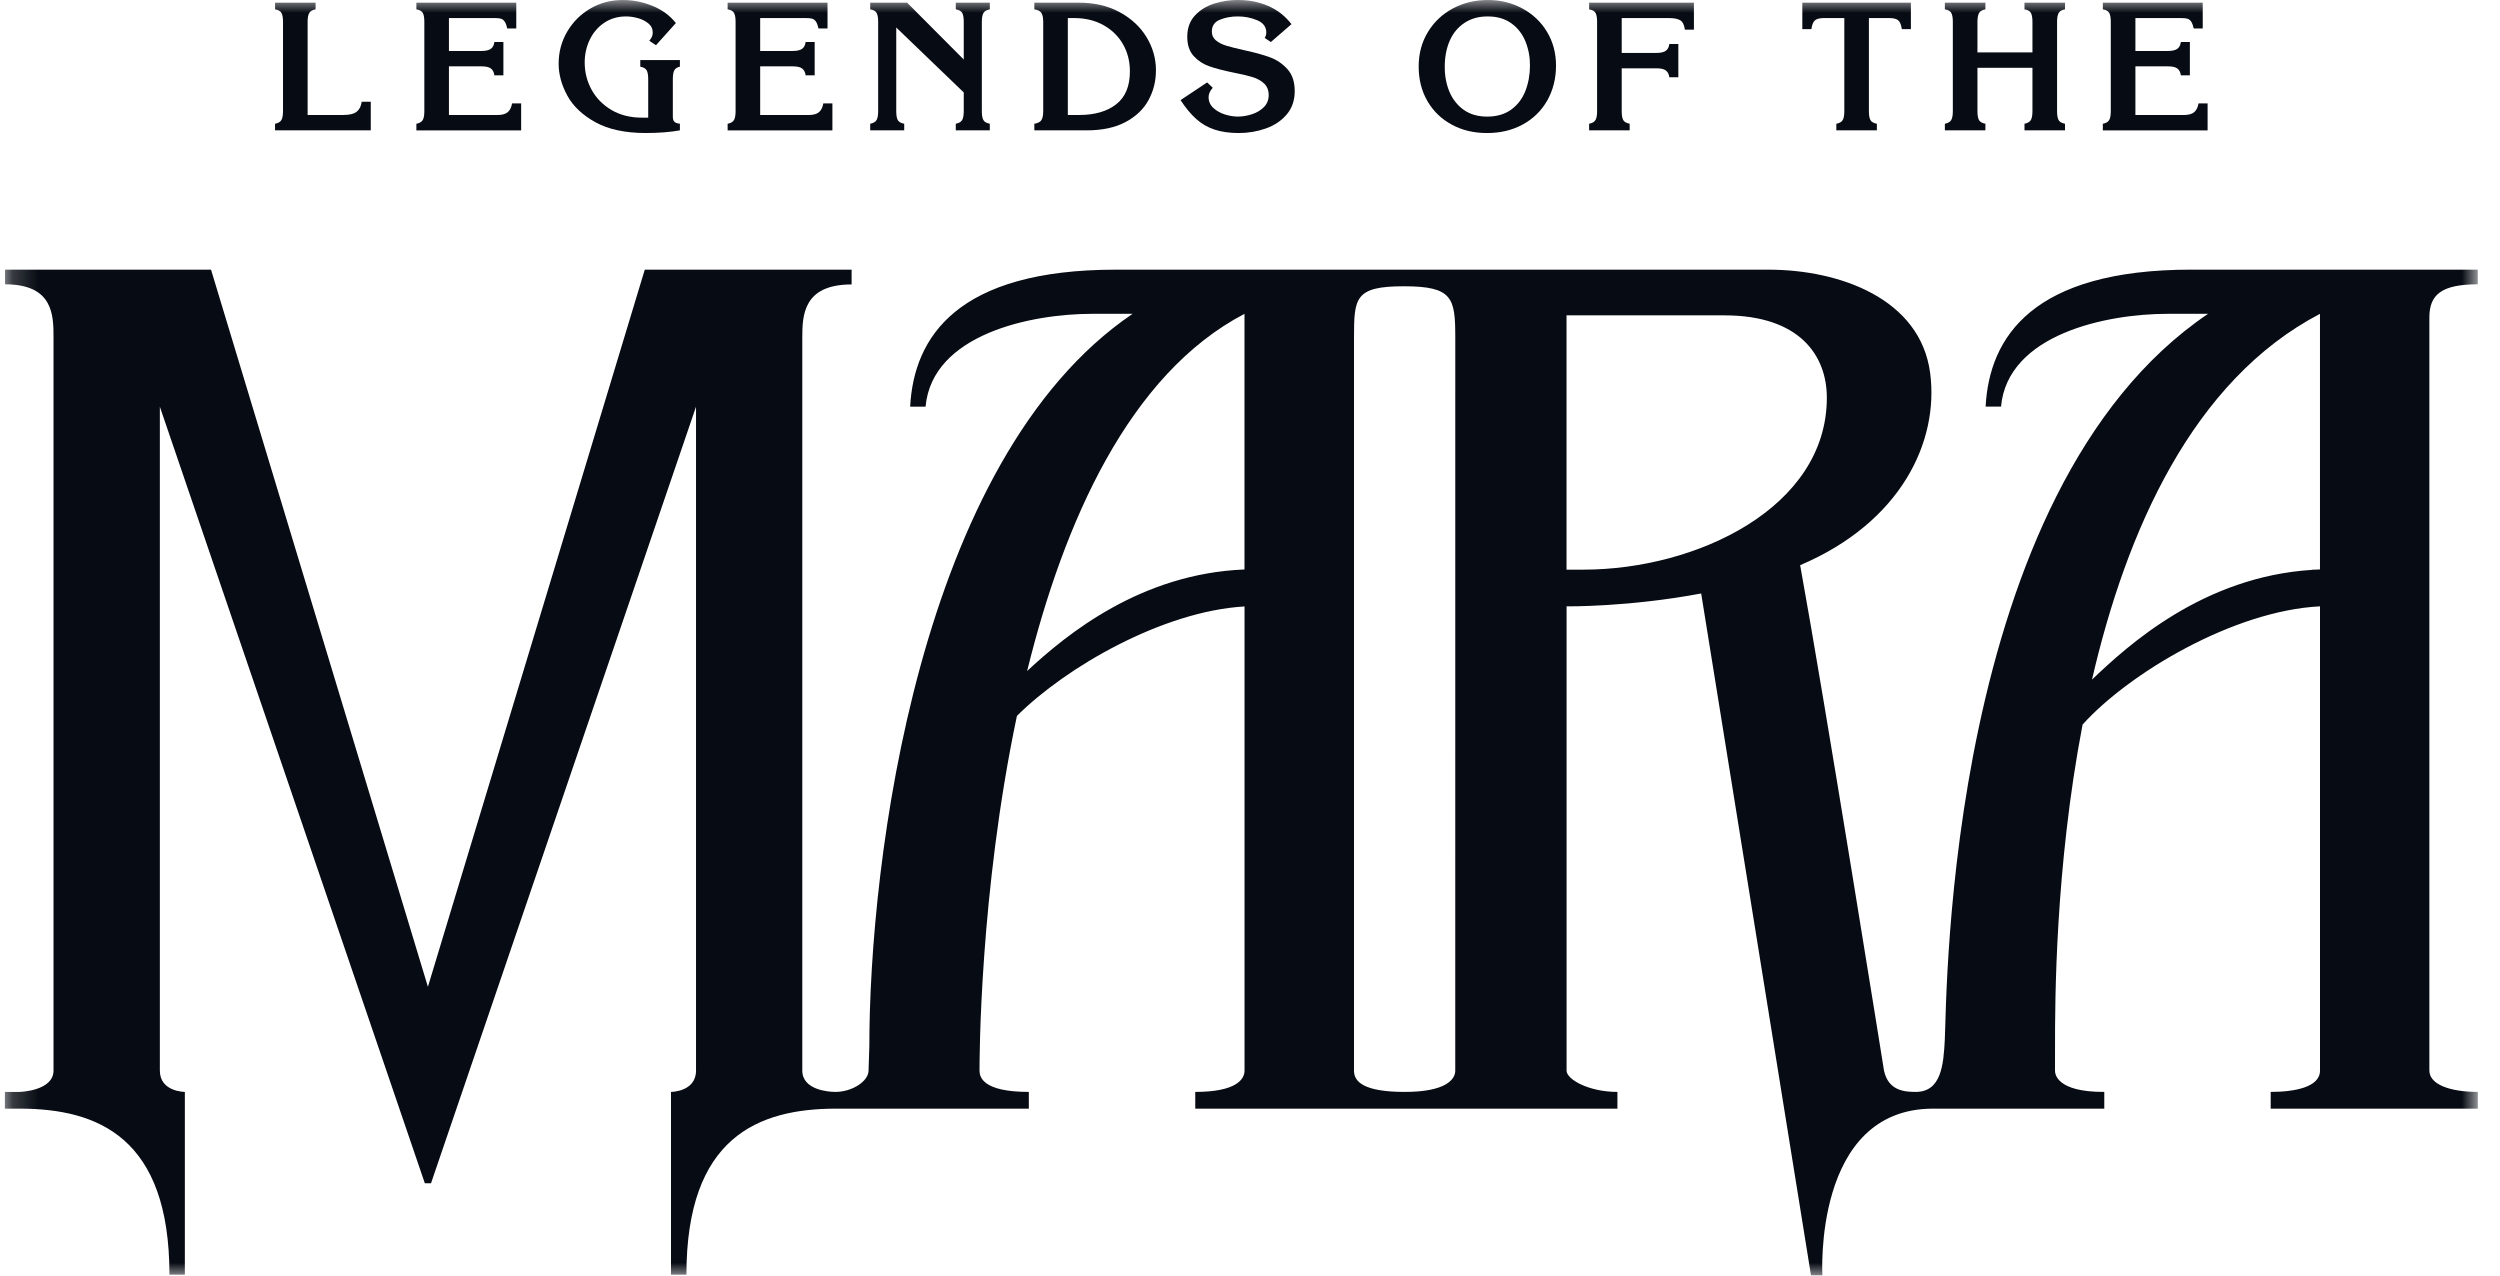<svg width="98" height="50" viewBox="0 0 98 50" fill="none" xmlns="http://www.w3.org/2000/svg">
<g clip-path="url(#clip0_388_47)">
<mask id="mask0_388_47" style="mask-type:luminance" maskUnits="userSpaceOnUse" x="0" y="0" width="98" height="50">
<path d="M97.13 0H0.191V50H97.13V0Z" fill="white"/>
</mask>
<g mask="url(#mask0_388_47)">
<path d="M95.231 41.967V12.445C95.231 11.55 95.707 11.145 97.129 11.145V10.57H85.895C79.698 10.57 77.981 13.195 77.836 15.94H78.44C78.698 13.102 82.576 12.302 84.963 12.302H86.555C76.283 19.244 76.322 39.031 76.237 40.739C76.187 41.758 76.092 42.803 75.095 42.803C74.657 42.803 74.022 42.758 73.853 41.967C73.853 41.967 71.547 27.547 70.566 22.155C74.528 20.471 76.01 17.305 75.663 14.63C75.283 11.699 72.099 10.571 69.327 10.571H43.737C37.539 10.571 35.823 13.195 35.678 15.941H36.282C36.54 13.102 40.417 12.302 42.805 12.302H44.397C35.98 18.009 34.078 33.85 34.078 41.013L34.047 41.967C34.047 42.38 33.413 42.803 32.746 42.803C32.47 42.803 31.45 42.724 31.45 41.967V13.233C31.45 12.361 31.487 11.15 33.383 11.15V10.57H25.275L16.774 38.683L8.272 10.57H0.197V11.145C2.094 11.145 2.098 12.361 2.098 13.233V41.967C2.098 42.769 0.769 42.803 0.769 42.803H0.191V43.459H0.769C3.849 43.459 6.642 44.593 6.642 49.966H7.246V42.803C7.246 42.803 6.266 42.803 6.266 41.967V15.943L16.654 46.385H16.895L27.284 15.943V41.967C27.284 42.803 26.303 42.803 26.303 42.803V49.966H26.908C26.908 44.594 29.701 43.459 32.781 43.459H40.33V42.803C38.518 42.803 38.397 42.216 38.397 41.967C38.397 41.567 38.398 35.018 39.863 28.064C41.799 26.134 45.604 23.955 48.786 23.773V41.967C48.786 42.325 48.433 42.803 46.854 42.803V43.459H63.403V42.803C62.255 42.803 61.41 42.301 61.41 41.974V23.769C61.41 23.769 63.831 23.801 66.686 23.264L70.992 50.001H71.438C71.438 50.001 71.06 43.466 75.771 43.459H82.488V42.803C80.612 42.81 80.555 42.094 80.556 41.967C80.556 41.635 80.557 41.013 80.557 41.013C80.557 39.299 80.557 34.048 81.637 28.403C83.455 26.387 87.563 23.936 90.944 23.769V41.968C90.944 42.625 89.926 42.803 89.011 42.803V43.46H97.131V42.803C96.013 42.803 95.232 42.499 95.232 41.968L95.231 41.967ZM40.263 26.305C41.704 20.46 44.258 14.669 48.784 12.302V22.323C44.724 22.486 41.821 24.853 40.263 26.305ZM57.046 41.973C57.046 42.3 56.698 42.803 55.066 42.803C53.434 42.803 53.077 42.391 53.077 41.973V13.231C53.077 11.675 53.114 11.222 55.03 11.222C56.945 11.222 57.047 11.675 57.047 13.231L57.046 41.973ZM61.408 22.33V12.362H67.599C70.545 12.362 71.612 13.934 71.612 15.591C71.612 19.908 66.498 22.326 62.081 22.33H61.408ZM82.007 26.639C83.353 20.814 85.946 14.914 90.943 12.302V22.322C90.88 22.324 90.818 22.326 90.756 22.33H90.642V22.338C86.382 22.603 83.428 25.279 82.008 26.64L82.007 26.639Z" fill="#070B13"/>
<path d="M12.371 0.365C12.248 0.388 12.166 0.436 12.123 0.508C12.08 0.581 12.059 0.696 12.059 0.855V4.507H13.456C13.702 4.507 13.879 4.464 13.985 4.377C14.091 4.291 14.156 4.161 14.18 3.988H14.534V5.11H10.782V4.851C10.905 4.827 10.988 4.779 11.03 4.707C11.073 4.635 11.094 4.519 11.094 4.36V0.855C11.094 0.696 11.074 0.581 11.034 0.508C10.994 0.436 10.91 0.388 10.783 0.365V0.105H12.371V0.365Z" fill="#070B13"/>
<path d="M20.238 1.115H19.883C19.855 0.988 19.82 0.898 19.78 0.841C19.74 0.785 19.691 0.749 19.635 0.732C19.578 0.716 19.495 0.708 19.386 0.708H17.598V1.998H18.875C19.041 1.998 19.162 1.97 19.241 1.914C19.319 1.858 19.365 1.769 19.379 1.647H19.733V2.952H19.379C19.365 2.835 19.321 2.747 19.247 2.689C19.174 2.63 19.05 2.601 18.875 2.601H17.598V4.508H19.5C19.679 4.508 19.813 4.472 19.901 4.399C19.988 4.327 20.046 4.211 20.074 4.052H20.429V5.111H16.322V4.852C16.444 4.828 16.527 4.78 16.57 4.708C16.613 4.636 16.634 4.52 16.634 4.361V0.855C16.634 0.696 16.614 0.581 16.574 0.508C16.533 0.436 16.449 0.388 16.322 0.365V0.105H20.238V1.115Z" fill="#070B13"/>
<path d="M24.416 0C24.814 0 25.201 0.077 25.579 0.231C25.958 0.386 26.263 0.61 26.494 0.904L25.714 1.773L25.452 1.598C25.499 1.542 25.533 1.49 25.555 1.44C25.576 1.391 25.587 1.336 25.587 1.276C25.587 1.131 25.53 1.012 25.416 0.918C25.303 0.825 25.166 0.755 25.005 0.711C24.844 0.667 24.691 0.644 24.544 0.644C24.218 0.644 23.932 0.727 23.686 0.893C23.44 1.059 23.251 1.28 23.119 1.555C22.986 1.831 22.92 2.13 22.92 2.452C22.92 2.835 23.011 3.192 23.193 3.522C23.375 3.851 23.636 4.115 23.974 4.314C24.312 4.512 24.708 4.612 25.162 4.612H25.41V3.104C25.41 2.945 25.39 2.83 25.35 2.758C25.31 2.685 25.226 2.637 25.099 2.614V2.355H26.652V2.614C26.543 2.637 26.47 2.685 26.432 2.758C26.394 2.83 26.375 2.945 26.375 3.104V4.57C26.375 4.668 26.396 4.737 26.439 4.776C26.482 4.816 26.553 4.841 26.652 4.85V5.11C26.265 5.18 25.818 5.214 25.311 5.214C24.507 5.214 23.85 5.073 23.339 4.791C22.828 4.508 22.461 4.158 22.236 3.743C22.011 3.327 21.899 2.911 21.899 2.495C21.899 2.042 22.01 1.625 22.232 1.244C22.455 0.863 22.757 0.56 23.14 0.336C23.523 0.112 23.948 0 24.416 0Z" fill="#070B13"/>
<path d="M32.439 1.115H32.084C32.056 0.988 32.021 0.898 31.981 0.841C31.941 0.785 31.892 0.749 31.836 0.732C31.779 0.716 31.696 0.708 31.587 0.708H29.799V1.998H31.076C31.242 1.998 31.363 1.97 31.442 1.914C31.52 1.858 31.566 1.769 31.58 1.647H31.935V2.952H31.58C31.566 2.835 31.522 2.747 31.448 2.689C31.375 2.63 31.251 2.601 31.076 2.601H29.799V4.508H31.701C31.88 4.508 32.014 4.472 32.102 4.399C32.189 4.327 32.247 4.211 32.275 4.052H32.63V5.111H28.523V4.852C28.645 4.828 28.728 4.78 28.771 4.708C28.814 4.636 28.835 4.52 28.835 4.361V0.855C28.835 0.696 28.815 0.581 28.775 0.508C28.735 0.436 28.65 0.388 28.523 0.365V0.105H32.439V1.115Z" fill="#070B13"/>
<path d="M37.779 2.334V0.855C37.779 0.696 37.759 0.58 37.719 0.508C37.679 0.435 37.595 0.388 37.467 0.364V0.105H38.801V0.365C38.678 0.388 38.595 0.436 38.552 0.508C38.509 0.581 38.488 0.696 38.488 0.855V4.36C38.488 4.519 38.508 4.635 38.549 4.707C38.589 4.779 38.673 4.827 38.8 4.851V5.11H37.467V4.851C37.59 4.827 37.672 4.779 37.715 4.707C37.758 4.635 37.779 4.519 37.779 4.36V3.624L35.133 1.079V4.36C35.133 4.519 35.153 4.635 35.193 4.707C35.233 4.779 35.318 4.827 35.445 4.851V5.11H34.112V4.851C34.234 4.827 34.318 4.779 34.36 4.707C34.403 4.635 34.424 4.519 34.424 4.36V0.855C34.424 0.696 34.404 0.581 34.364 0.508C34.324 0.436 34.24 0.388 34.112 0.365V0.105H35.559L37.779 2.334Z" fill="#070B13"/>
<path d="M45.313 2.755C45.313 3.18 45.215 3.571 45.019 3.929C44.823 4.287 44.521 4.573 44.114 4.788C43.708 5.003 43.202 5.11 42.596 5.11H40.546V4.851C40.688 4.828 40.781 4.779 40.826 4.704C40.871 4.629 40.894 4.514 40.894 4.361V0.855C40.894 0.701 40.871 0.587 40.826 0.512C40.781 0.438 40.688 0.388 40.546 0.365V0.105H42.306C42.901 0.105 43.427 0.228 43.884 0.473C44.34 0.719 44.693 1.045 44.941 1.451C45.189 1.858 45.313 2.292 45.313 2.755ZM44.292 2.797C44.292 2.404 44.202 2.05 44.022 1.735C43.842 1.42 43.587 1.17 43.256 0.985C42.925 0.801 42.542 0.708 42.107 0.708H41.859V4.507H42.313C42.913 4.507 43.393 4.368 43.752 4.09C44.112 3.812 44.292 3.381 44.292 2.797Z" fill="#070B13"/>
<path d="M48.533 5.40501e-05C48.964 5.40501e-05 49.359 0.079 49.718 0.235C50.077 0.391 50.38 0.629 50.626 0.947L49.817 1.648L49.576 1.486C49.618 1.421 49.639 1.351 49.639 1.276C49.639 1.056 49.522 0.896 49.285 0.795C49.048 0.695 48.795 0.644 48.526 0.644C48.257 0.644 48.025 0.688 47.817 0.774C47.608 0.86 47.504 1.016 47.504 1.24C47.504 1.38 47.557 1.495 47.664 1.583C47.77 1.672 47.906 1.741 48.068 1.79C48.231 1.839 48.457 1.897 48.746 1.962C49.162 2.05 49.504 2.144 49.774 2.243C50.044 2.341 50.274 2.496 50.466 2.709C50.658 2.921 50.753 3.21 50.753 3.574C50.753 3.938 50.646 4.245 50.434 4.493C50.221 4.74 49.947 4.923 49.611 5.039C49.276 5.156 48.926 5.215 48.561 5.215C48.197 5.215 47.873 5.169 47.603 5.078C47.334 4.987 47.096 4.849 46.891 4.664C46.685 4.48 46.48 4.233 46.277 3.925L47.32 3.231L47.54 3.441C47.431 3.563 47.377 3.684 47.377 3.806C47.377 3.974 47.438 4.116 47.562 4.23C47.684 4.344 47.835 4.429 48.012 4.486C48.189 4.542 48.361 4.57 48.527 4.57C48.706 4.57 48.889 4.539 49.077 4.478C49.263 4.418 49.419 4.324 49.545 4.198C49.67 4.071 49.733 3.915 49.733 3.728C49.733 3.541 49.672 3.385 49.552 3.272C49.431 3.16 49.279 3.076 49.094 3.02C48.91 2.964 48.662 2.905 48.349 2.845C47.962 2.765 47.647 2.684 47.406 2.599C47.165 2.515 46.96 2.381 46.792 2.196C46.624 2.011 46.541 1.76 46.541 1.442C46.541 1.106 46.638 0.83 46.835 0.615C47.031 0.4 47.281 0.244 47.583 0.145C47.886 0.047 48.203 -0.002 48.534 -0.002L48.533 5.40501e-05Z" fill="#070B13"/>
<path d="M58.322 0C58.814 0 59.264 0.11 59.673 0.33C60.082 0.549 60.405 0.854 60.641 1.245C60.877 1.635 60.996 2.077 60.996 2.573C60.996 3.069 60.881 3.538 60.652 3.94C60.423 4.342 60.104 4.655 59.694 4.879C59.285 5.103 58.819 5.215 58.293 5.215C57.768 5.215 57.316 5.106 56.91 4.886C56.503 4.666 56.185 4.359 55.956 3.964C55.727 3.57 55.612 3.117 55.612 2.608C55.612 2.098 55.732 1.659 55.97 1.262C56.209 0.865 56.535 0.555 56.949 0.333C57.363 0.111 57.821 0 58.322 0ZM56.634 2.629C56.634 2.979 56.695 3.302 56.818 3.596C56.942 3.89 57.127 4.126 57.375 4.304C57.624 4.481 57.932 4.571 58.301 4.571C58.67 4.571 58.994 4.478 59.244 4.293C59.495 4.109 59.679 3.865 59.797 3.561C59.915 3.257 59.975 2.923 59.975 2.558C59.975 2.222 59.914 1.908 59.794 1.615C59.673 1.323 59.489 1.089 59.241 0.911C58.992 0.734 58.686 0.644 58.322 0.644C57.958 0.644 57.669 0.727 57.414 0.893C57.159 1.059 56.965 1.291 56.832 1.59C56.7 1.889 56.634 2.236 56.634 2.629Z" fill="#070B13"/>
<path d="M66.402 1.163H66.047C66.023 0.976 65.963 0.854 65.866 0.795C65.769 0.737 65.619 0.708 65.415 0.708H63.571V2.075H64.933C65.099 2.075 65.22 2.047 65.299 1.991C65.377 1.935 65.423 1.846 65.437 1.724H65.791V3.028H65.437C65.423 2.912 65.379 2.824 65.306 2.766C65.232 2.707 65.108 2.678 64.933 2.678H63.571V4.36C63.571 4.519 63.591 4.635 63.631 4.707C63.672 4.779 63.756 4.827 63.883 4.851V5.11H62.294V4.851C62.417 4.827 62.499 4.779 62.542 4.707C62.585 4.635 62.606 4.519 62.606 4.36V0.855C62.606 0.696 62.586 0.581 62.546 0.508C62.506 0.436 62.422 0.388 62.294 0.365V0.105H66.401L66.402 1.163Z" fill="#070B13"/>
<path d="M74.907 1.143H74.552C74.528 0.974 74.482 0.86 74.414 0.799C74.345 0.739 74.226 0.708 74.055 0.708H73.261V4.361C73.261 4.52 73.281 4.635 73.322 4.708C73.362 4.78 73.446 4.828 73.573 4.851V5.11H71.984V4.851C72.107 4.828 72.19 4.78 72.233 4.708C72.276 4.635 72.297 4.52 72.297 4.361V0.708H71.502C71.332 0.708 71.213 0.739 71.144 0.799C71.076 0.86 71.029 0.974 71.006 1.143H70.651V0.105H74.907L74.907 1.143Z" fill="#070B13"/>
<path d="M77.828 0.365C77.705 0.388 77.623 0.436 77.58 0.508C77.538 0.581 77.516 0.696 77.516 0.855V2.054H79.672V0.855C79.672 0.696 79.652 0.581 79.612 0.508C79.572 0.436 79.488 0.388 79.36 0.365V0.105H80.949V0.365C80.826 0.388 80.743 0.436 80.701 0.508C80.658 0.581 80.637 0.696 80.637 0.855V4.36C80.637 4.519 80.657 4.635 80.697 4.707C80.737 4.779 80.821 4.827 80.948 4.851V5.11H79.36V4.851C79.483 4.827 79.566 4.779 79.608 4.707C79.651 4.635 79.672 4.519 79.672 4.36V2.657H77.516V4.36C77.516 4.519 77.536 4.635 77.576 4.707C77.617 4.779 77.701 4.827 77.828 4.851V5.11H76.239V4.851C76.362 4.827 76.444 4.779 76.487 4.707C76.529 4.635 76.551 4.519 76.551 4.36V0.855C76.551 0.696 76.531 0.581 76.491 0.508C76.451 0.436 76.367 0.388 76.239 0.365V0.105H77.828V0.365Z" fill="#070B13"/>
<path d="M86.347 1.115H85.993C85.965 0.988 85.93 0.898 85.89 0.841C85.85 0.784 85.801 0.749 85.744 0.732C85.688 0.716 85.605 0.708 85.496 0.708H83.708V1.998H84.985C85.15 1.998 85.272 1.97 85.35 1.914C85.428 1.858 85.475 1.769 85.489 1.647H85.843V2.952H85.489C85.474 2.835 85.431 2.747 85.357 2.689C85.283 2.63 85.16 2.601 84.984 2.601H83.708V4.508H85.609C85.788 4.508 85.922 4.472 86.01 4.399C86.097 4.327 86.155 4.211 86.183 4.052H86.538V5.111H82.431V4.852C82.554 4.828 82.636 4.78 82.679 4.708C82.722 4.636 82.743 4.52 82.743 4.361V0.855C82.743 0.696 82.723 0.581 82.683 0.508C82.643 0.436 82.559 0.388 82.431 0.365V0.105H86.347L86.347 1.115Z" fill="#070B13"/>
</g>
</g>
<defs>
<clipPath id="clip0_388_47">
<rect width="97.321" height="50" fill="white"/>
</clipPath>
</defs>
</svg>
